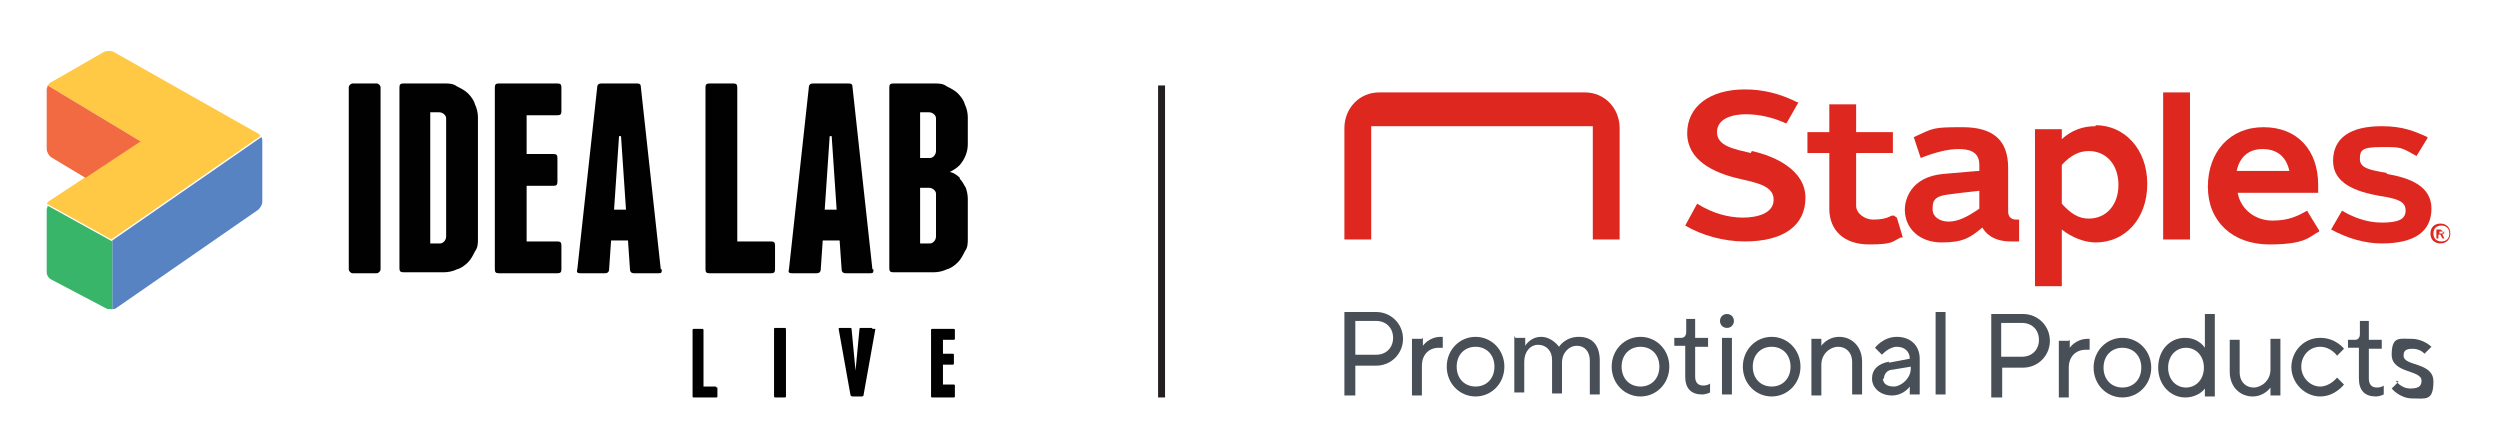 <?xml version="1.0" encoding="UTF-8"?>
<svg id="Layer_1" xmlns="http://www.w3.org/2000/svg" version="1.1" viewBox="0 0 251.6 45">
  <!-- Generator: Adobe Illustrator 29.1.0, SVG Export Plug-In . SVG Version: 2.1.0 Build 142)  -->
  <defs>
    <style>
      .st0 {
        fill: #010101;
      }

      .st1 {
        fill: #5783c3;
      }

      .st2 {
        fill: #f26a42;
      }

      .st3 {
        fill: #ffc945;
      }

      .st4 {
        fill: none;
        stroke: #231f20;
        stroke-miterlimit: 10;
        stroke-width: .7px;
      }

      .st5 {
        fill: #484f56;
      }

      .st6 {
        fill: #38b569;
      }

      .st7 {
        fill: #de271f;
      }
    </style>
  </defs>
  <g>
    <path class="st0" d="M35.5,8.4h2.4c.2,0,.4.2.4.4v18.3c0,.2-.2.4-.4.4h-2.4c-.2,0-.4-.2-.4-.4V8.8c0-.2.2-.4.4-.4Z"/>
    <path class="st0" d="M44.7,8.4c.5,0,.9,0,1.3.3.4.2.8.4,1.1.7.3.3.6.7.7,1.1.2.4.3.9.3,1.3v12.2c0,.5,0,.9-.3,1.3-.2.4-.4.8-.7,1.1-.3.3-.7.6-1.1.7-.4.2-.9.3-1.3.3h-4.1c-.3,0-.4-.1-.4-.4V8.8c0-.3.1-.4.4-.4h4.1ZM44.9,12c0-.2,0-.3-.2-.5-.1-.1-.3-.2-.5-.2h-.9v13.2h.9c.2,0,.3,0,.5-.2.1-.1.2-.3.2-.5v-11.9Z"/>
    <path class="st0" d="M56.5,24.7v2.4c0,.3-.1.4-.4.4h-5.9c-.3,0-.4-.1-.4-.4V8.8c0-.3.1-.4.4-.4h5.9c.3,0,.4.1.4.4v2.4c0,.3-.1.4-.4.4h-3.1v3.9h2.7c.3,0,.4.1.4.4v2.4c0,.3-.1.4-.4.4h-2.7v5.6h3.1c.3,0,.4.1.4.4"/>
    <path class="st0" d="M66.6,27.1c0,.3,0,.4-.3.4h-2.5c-.2,0-.4-.1-.4-.4l-.2-2.9h-1.7l-.2,2.9c0,.3-.2.4-.4.4h-2.5c-.3,0-.4-.1-.3-.4l2-18.3c0-.3.2-.4.4-.4h3.6c.3,0,.4.1.4.4l2,18.3ZM63,21.1l-.5-7.4h-.2l-.5,7.4h1.2Z"/>
    <path class="st0" d="M78,24.7v2.4c0,.3-.1.4-.4.4h-6.2c-.3,0-.4-.1-.4-.4V8.8c0-.3.1-.4.4-.4h2.4c.3,0,.4.1.4.4v15.5h3.4c.3,0,.4.1.4.4"/>
    <path class="st0" d="M87.9,27.1c0,.3,0,.4-.3.4h-2.5c-.2,0-.4-.1-.4-.4l-.2-2.9h-1.7l-.2,2.9c0,.3-.2.4-.4.4h-2.5c-.3,0-.4-.1-.3-.4l2-18.3c0-.3.2-.4.4-.4h3.6c.3,0,.4.1.4.4l2,18.3ZM84.2,21.1l-.5-7.4h-.2l-.5,7.4h1.2Z"/>
    <path class="st0" d="M96.6,18c.3.3.4.6.6.9.1.3.2.7.2,1.1v4c0,.5,0,.9-.3,1.3-.2.4-.4.8-.7,1.1-.3.3-.7.6-1.1.7-.4.2-.9.3-1.3.3h-4.1c-.3,0-.4-.1-.4-.4V8.8c0-.3.1-.4.4-.4h4.1c.5,0,.9,0,1.3.3.4.2.8.4,1.1.7.3.3.6.7.7,1.1.2.4.3.9.3,1.3v2.7c0,.8-.3,1.5-.8,2.1-.3.3-.6.5-1,.7.4.1.7.3,1,.6M94.2,12c0-.2,0-.3-.2-.5-.1-.1-.3-.2-.5-.2h-.9v4.6h.9c.2,0,.3,0,.5-.2.1-.1.2-.3.2-.5v-3.3ZM94.2,19.6c0-.2,0-.3-.2-.5-.1-.1-.3-.2-.5-.2h-.9v5.6h.9c.2,0,.3,0,.5-.2.1-.1.2-.3.2-.5v-4.3Z"/>
    <path class="st0" d="M72.2,39v.9c0,0,0,.1-.1.1h-2.3c0,0-.1,0-.1-.1v-6.7c0,0,0-.1.1-.1h.9c0,0,.1,0,.1.1v5.7h1.2c0,0,.1,0,.1.1"/>
    <rect class="st0" x="77.9" y="33" width="1.2" height="7" rx=".1" ry=".1"/>
    <path class="st0" d="M88.1,33.1l-1.2,6.7c0,0,0,.1-.2.1h-.9c0,0-.1,0-.2-.1l-1.2-6.7c0,0,0-.1.1-.1h1.1c0,0,.1,0,.1.1l.4,4.2h0l.4-4.2c0,0,0-.1.1-.1h1.1c0,0,.1,0,.1.1"/>
    <path class="st0" d="M96.1,39v.9c0,0,0,.1-.1.1h-2.2c0,0-.1,0-.1-.1v-6.7c0,0,0-.1.1-.1h2.2c0,0,.1,0,.1.1v.9c0,0,0,.1-.1.1h-1.1v1.4h1c0,0,.1,0,.1.1v.9c0,0,0,.1-.1.1h-1v2h1.1c0,0,.1,0,.1.1"/>
    <path class="st1" d="M11.3,24.2v6.9c.2,0,.3,0,.4-.1l14.3-9.9c.2-.2.4-.5.4-.8v-6.1c0-.1,0-.3-.1-.4l-15,10.4Z"/>
    <g>
      <path class="st6" d="M11.3,31.2v-6.9l-6.5-3.6c0,.1-.1.3-.1.4v6.3c0,.3.2.6.4.7l5.7,3c.1,0,.3,0,.4,0"/>
      <path class="st3" d="M10.5,5.2l-5.4,3.1c-.1,0-.2.2-.3.3l9.3,5.6-9.1,6c-.1,0-.2.2-.3.3l6.5,3.6,15-10.4c0-.1-.2-.3-.3-.3L11.4,5.2c-.2-.1-.6-.1-.9,0"/>
    </g>
    <path class="st2" d="M14.1,14.2l-9.3-5.6c0,.1-.1.3-.1.4v6c0,.3.2.6.4.8l3.5,2.1,5.6-3.7Z"/>
  </g>
  <g id="Stacked_-_2_Colour">
    <g>
      <path class="st5" d="M135.3,31.4h3.2c1.5,0,2.7,1.2,2.7,2.7s-1.2,2.7-2.7,2.7h-2.1v3h-1.1v-8.3ZM136.4,32.4v3.3h2.1c1,0,1.7-.7,1.7-1.7s-.7-1.7-1.7-1.7h-2.1Z"/>
      <path class="st5" d="M143.2,34v.8s.6-.9,1.8-.9h.2v1.1s-.2,0-.4,0c-1,0-1.7.7-1.7,1.8v3h-1v-5.7h1Z"/>
      <path class="st5" d="M148.5,33.9c1.6,0,2.9,1.3,2.9,3s-1.3,3-2.9,3-2.9-1.3-2.9-3,1.3-3,2.9-3M148.5,38.9c1.1,0,1.9-.8,1.9-2s-.8-2-1.9-2-1.9.8-1.9,2,.8,2,1.9,2"/>
      <path class="st5" d="M152.5,34h1v.8s.5-.9,1.6-.9,1.8,1,1.8,1c0,0,.6-1,2-1s2.1.9,2.1,2.4v3.4h-1v-3.4c0-.9-.5-1.5-1.3-1.5s-1.5.7-1.5,1.7v3.1h-1v-3.4c0-.9-.6-1.5-1.4-1.5s-1.4.7-1.4,1.7v3.1h-1v-5.7Z"/>
      <path class="st5" d="M165.1,33.9c1.6,0,2.9,1.3,2.9,3s-1.3,3-2.9,3-2.9-1.3-2.9-3,1.3-3,2.9-3M165.1,38.9c1.1,0,1.9-.8,1.9-2s-.8-2-1.9-2-1.9.8-1.9,2,.8,2,1.9,2"/>
      <path class="st5" d="M168.5,34h.7c.3,0,.5-.2.5-.6v-1.3h.9v1.9h1.3v.9h-1.3v3c0,.6.3.9.8.9s.7-.2.7-.2v.9s-.4.2-.8.2c-1.1,0-1.7-.6-1.7-1.8v-3.1h-1.1v-.9Z"/>
      <path class="st5" d="M173.8,31.6c.4,0,.7.3.7.7s-.3.7-.7.7-.7-.3-.7-.7.3-.7.7-.7M174.3,39.7h-1v-5.7h1v5.7Z"/>
      <path class="st5" d="M178.3,33.9c1.6,0,2.9,1.3,2.9,3s-1.3,3-2.9,3-2.9-1.3-2.9-3,1.3-3,2.9-3M178.3,38.9c1.1,0,1.9-.8,1.9-2s-.8-2-1.9-2-1.9.8-1.9,2,.8,2,1.9,2"/>
      <path class="st5" d="M183.3,34v.8s.6-.9,1.8-.9,2.3.9,2.3,2.5v3.3h-1v-3.3c0-.9-.6-1.5-1.4-1.5s-1.7.7-1.7,1.8v3.1h-1v-5.7h1Z"/>
      <path class="st5" d="M190.1,36.5l2.1-.4c0-.7-.5-1.2-1.3-1.2s-1.5.8-1.5.8l-.7-.7s.8-1.1,2.2-1.1,2.3.9,2.3,2.2v3.6h-1v-.8s-.6.9-1.8.9-2-.8-2-1.7.6-1.5,1.7-1.7M189.5,38.1c0,.5.4.8,1.1.8s1.7-.8,1.7-1.8v-.2l-1.8.3c-.6,0-.9.5-.9.9"/>
      <rect class="st5" x="194.8" y="31.4" width="1" height="8.3"/>
      <path class="st5" d="M200.4,31.6h3.2c1.5,0,2.7,1.2,2.7,2.7s-1.2,2.7-2.7,2.7h-2.1v3h-1.1v-8.3ZM201.4,32.6v3.3h2.1c1,0,1.7-.7,1.7-1.7s-.7-1.7-1.7-1.7h-2.1Z"/>
      <path class="st5" d="M208.3,34.2v.8s.6-.9,1.8-.9h.2v1.1s-.2,0-.4,0c-1,0-1.7.7-1.7,1.8v3h-1v-5.7h1Z"/>
      <path class="st5" d="M213.6,34c1.6,0,2.9,1.3,2.9,3s-1.3,3-2.9,3-2.9-1.3-2.9-3,1.3-3,2.9-3M213.6,39c1.1,0,1.9-.8,1.9-2s-.8-2-1.9-2-1.9.8-1.9,2,.8,2,1.9,2"/>
      <path class="st5" d="M219.9,34c1.4,0,2,1,2,1v-3.4h1v8.3h-1v-.8s-.6.9-2,.9-2.7-1.2-2.7-3,1.2-3,2.7-3M220,39c1,0,1.8-.8,1.8-2s-.8-2-1.8-2-1.8.8-1.8,2,.8,2,1.8,2"/>
      <path class="st5" d="M224.4,37.5v-3.3h1v3.3c0,.9.6,1.5,1.4,1.5s1.7-.7,1.7-1.8v-3.1h1v5.7h-1v-.8s-.6.9-1.8.9-2.3-.9-2.3-2.5"/>
      <path class="st5" d="M230.6,37c0-1.7,1.3-3,2.9-3s2.4,1.1,2.4,1.1l-.7.7s-.6-.9-1.7-.9-1.9.9-1.9,2,.9,2,1.9,2,1.7-.9,1.7-.9l.7.7s-.9,1.2-2.4,1.2-2.9-1.3-2.9-3"/>
      <path class="st5" d="M236.3,34.2h.7c.3,0,.5-.2.5-.6v-1.3h.9v1.9h1.3v.9h-1.3v3c0,.6.3.9.8.9s.7-.2.7-.2v.9s-.4.2-.8.2c-1.1,0-1.7-.6-1.7-1.8v-3.1h-1.1v-.9Z"/>
      <path class="st5" d="M241.1,38.3s.5.8,1.5.8,1.1-.4,1.1-.8c0-1.1-3-.7-3-2.6s.8-1.6,2-1.6,2,.8,2,.8l-.7.7s-.4-.5-1.2-.5-.9.3-.9.7c0,1.1,3,.6,3,2.6s-.8,1.7-2.1,1.7-2.1-1-2.1-1l.7-.7Z"/>
      <path class="st7" d="M176.2,15.4c-1.7-.4-3.4-.7-3.4-2.1s1.6-1.8,2.9-1.8,2.7.3,4,.9h.1c0,0,0,0,0,0l1.2-2.1s0,0,0,0h-.1c-1.8-.9-3.5-1.3-5.3-1.3-3.5,0-5.8,1.7-5.8,4.4s2.6,4,5.3,4.6c1.7.4,3.4.7,3.4,2.1s-1.7,1.8-3.1,1.8-3-.4-4.6-1.4h0c0,0,0,0,0,0l-1.2,2.2s0,0,0,0h0c1.7,1,3.9,1.6,6,1.6,3.9,0,6.1-1.6,6.1-4.4s-3.1-4.2-5.4-4.7"/>
      <path class="st7" d="M190.6,21.7s0,0,0,0h-.2c-.6.3-1.1.4-1.9.4s-1.7-.6-1.7-1.4v-5.3h3.7s0,0,0,0v-2.1s0,0,0,0h-3.7v-2.8s0,0,0,0h-2.7s0,0,0,0v2.8h-2.2s0,0,0,0v2.1s0,0,0,0h2.2v5.6c0,2.2,1.5,3.6,4,3.6s2.3-.3,3.2-.7c0,0,.1,0,.2,0,0,0,0,0,0,0l-.6-2Z"/>
      <path class="st7" d="M159.8,9.3h-21c-2,0-3.5,1.6-3.5,3.6v11.2s0,0,0,0h2.7s0,0,0,0v-11.4h22.3v11.4s0,0,0,0h2.7s0,0,0,0v-11.2c0-2-1.5-3.6-3.5-3.6"/>
      <path class="st7" d="M203.3,22.1h-.4c-.5,0-.8-.3-.8-.8v-4.4c0-2.8-1.5-4.1-4.6-4.1s-2.9.1-4.9,1c0,0,0,0,0,0l.7,2.1s0,0,0,0c1.5-.6,2.8-.9,3.8-.9s2.1.2,2.1,1.6v.6s-.2,0-3.6.3c-3.4.3-3.9,2.7-3.9,3.6,0,1.9,1.5,3.3,3.7,3.3s2.9-.5,4.1-1.5c.3.5,1,1.4,2.9,1.4h.8s0,0,0,0v-2.2s0,0,0,0M199.2,21c-1.3.9-2.2,1.3-3.1,1.3s-1.6-.5-1.6-1.2,0-1.3,1.4-1.5c1.4-.2,3.3-.4,3.3-.4v1.9Z"/>
      <path class="st7" d="M240.2,17.4c-1.8-.3-2.7-.5-2.7-1.4s.2-1.2,2.2-1.2,1.9,0,3.5.9h0c0,0,0,0,0,0l1.1-1.8s0,0,0-.1h0c-1.3-.6-2.5-1.1-4.6-1.1-3.2,0-4.9,1.2-4.9,3.5s2.4,3.1,4.6,3.5c2,.3,2.7.6,2.7,1.5s-.8,1.2-2.4,1.2-3-.6-4-1.2h0s0,0,0,0l-1.1,1.9s0,0,0,0h0c1.7.9,3.4,1.4,5.1,1.4,3.3,0,5-1.2,5-3.5s-2.2-3.1-4.5-3.5"/>
      <path class="st7" d="M210.9,12.7c-1.3,0-2.4.4-3.4,1.3v-1s0,0,0,0h-2.7s0,0,0,0v15.8s0,0,0,0h2.7s0,0,0,0v-5.7c1,.8,2.3,1.3,3.4,1.3,3,0,5.2-2.4,5.2-5.9s-2.3-5.9-5.2-5.9M210.2,22c-1,0-1.8-.5-2.7-1.5v-3.9c.9-1,1.8-1.4,2.7-1.4,1.8,0,3,1.4,3,3.4s-1.2,3.4-3,3.4"/>
      <path class="st7" d="M220.4,9.3h-2.7s0,0,0,0v14.8s0,0,0,0h2.7s0,0,0,0v-14.8s0,0,0,0"/>
      <path class="st7" d="M232.2,21.2s0,0,0,0h0c-.9.5-1.8,1-3.5,1s-3.2-1.1-3.5-2.8h8.1s0,0,0,0v-.8c0-3.5-2.1-5.8-5.5-5.8s-5.6,2.5-5.6,6,2.5,5.8,6.2,5.8,4-.8,5-1.3h0c0,0,0,0,0-.1l-1.1-1.8ZM227.7,15c1.5,0,2.4.8,2.7,2.2h-5.3c.3-1.4,1.2-2.2,2.6-2.2"/>
      <path class="st7" d="M245.5,23.2v.3h.2c0,0,.2,0,.2-.1s0-.1-.2-.1h-.2ZM246,23.3c0,.1,0,.2-.2.3l.2.4h-.2l-.2-.4h-.2v.4h-.2v-.9h.3c.2,0,.3.1.3.3M244.9,23.5c0,.5.3.8.8.8s.8-.3.8-.8-.3-.8-.8-.8-.8.3-.8.8M246.6,23.5c0,.6-.4,1-1,1s-1-.4-1-1,.4-1,1-1,1,.4,1,1"/>
    </g>
  </g>
  <line class="st4" x1="116.9" y1="8.6" x2="116.9" y2="40"/>
</svg>